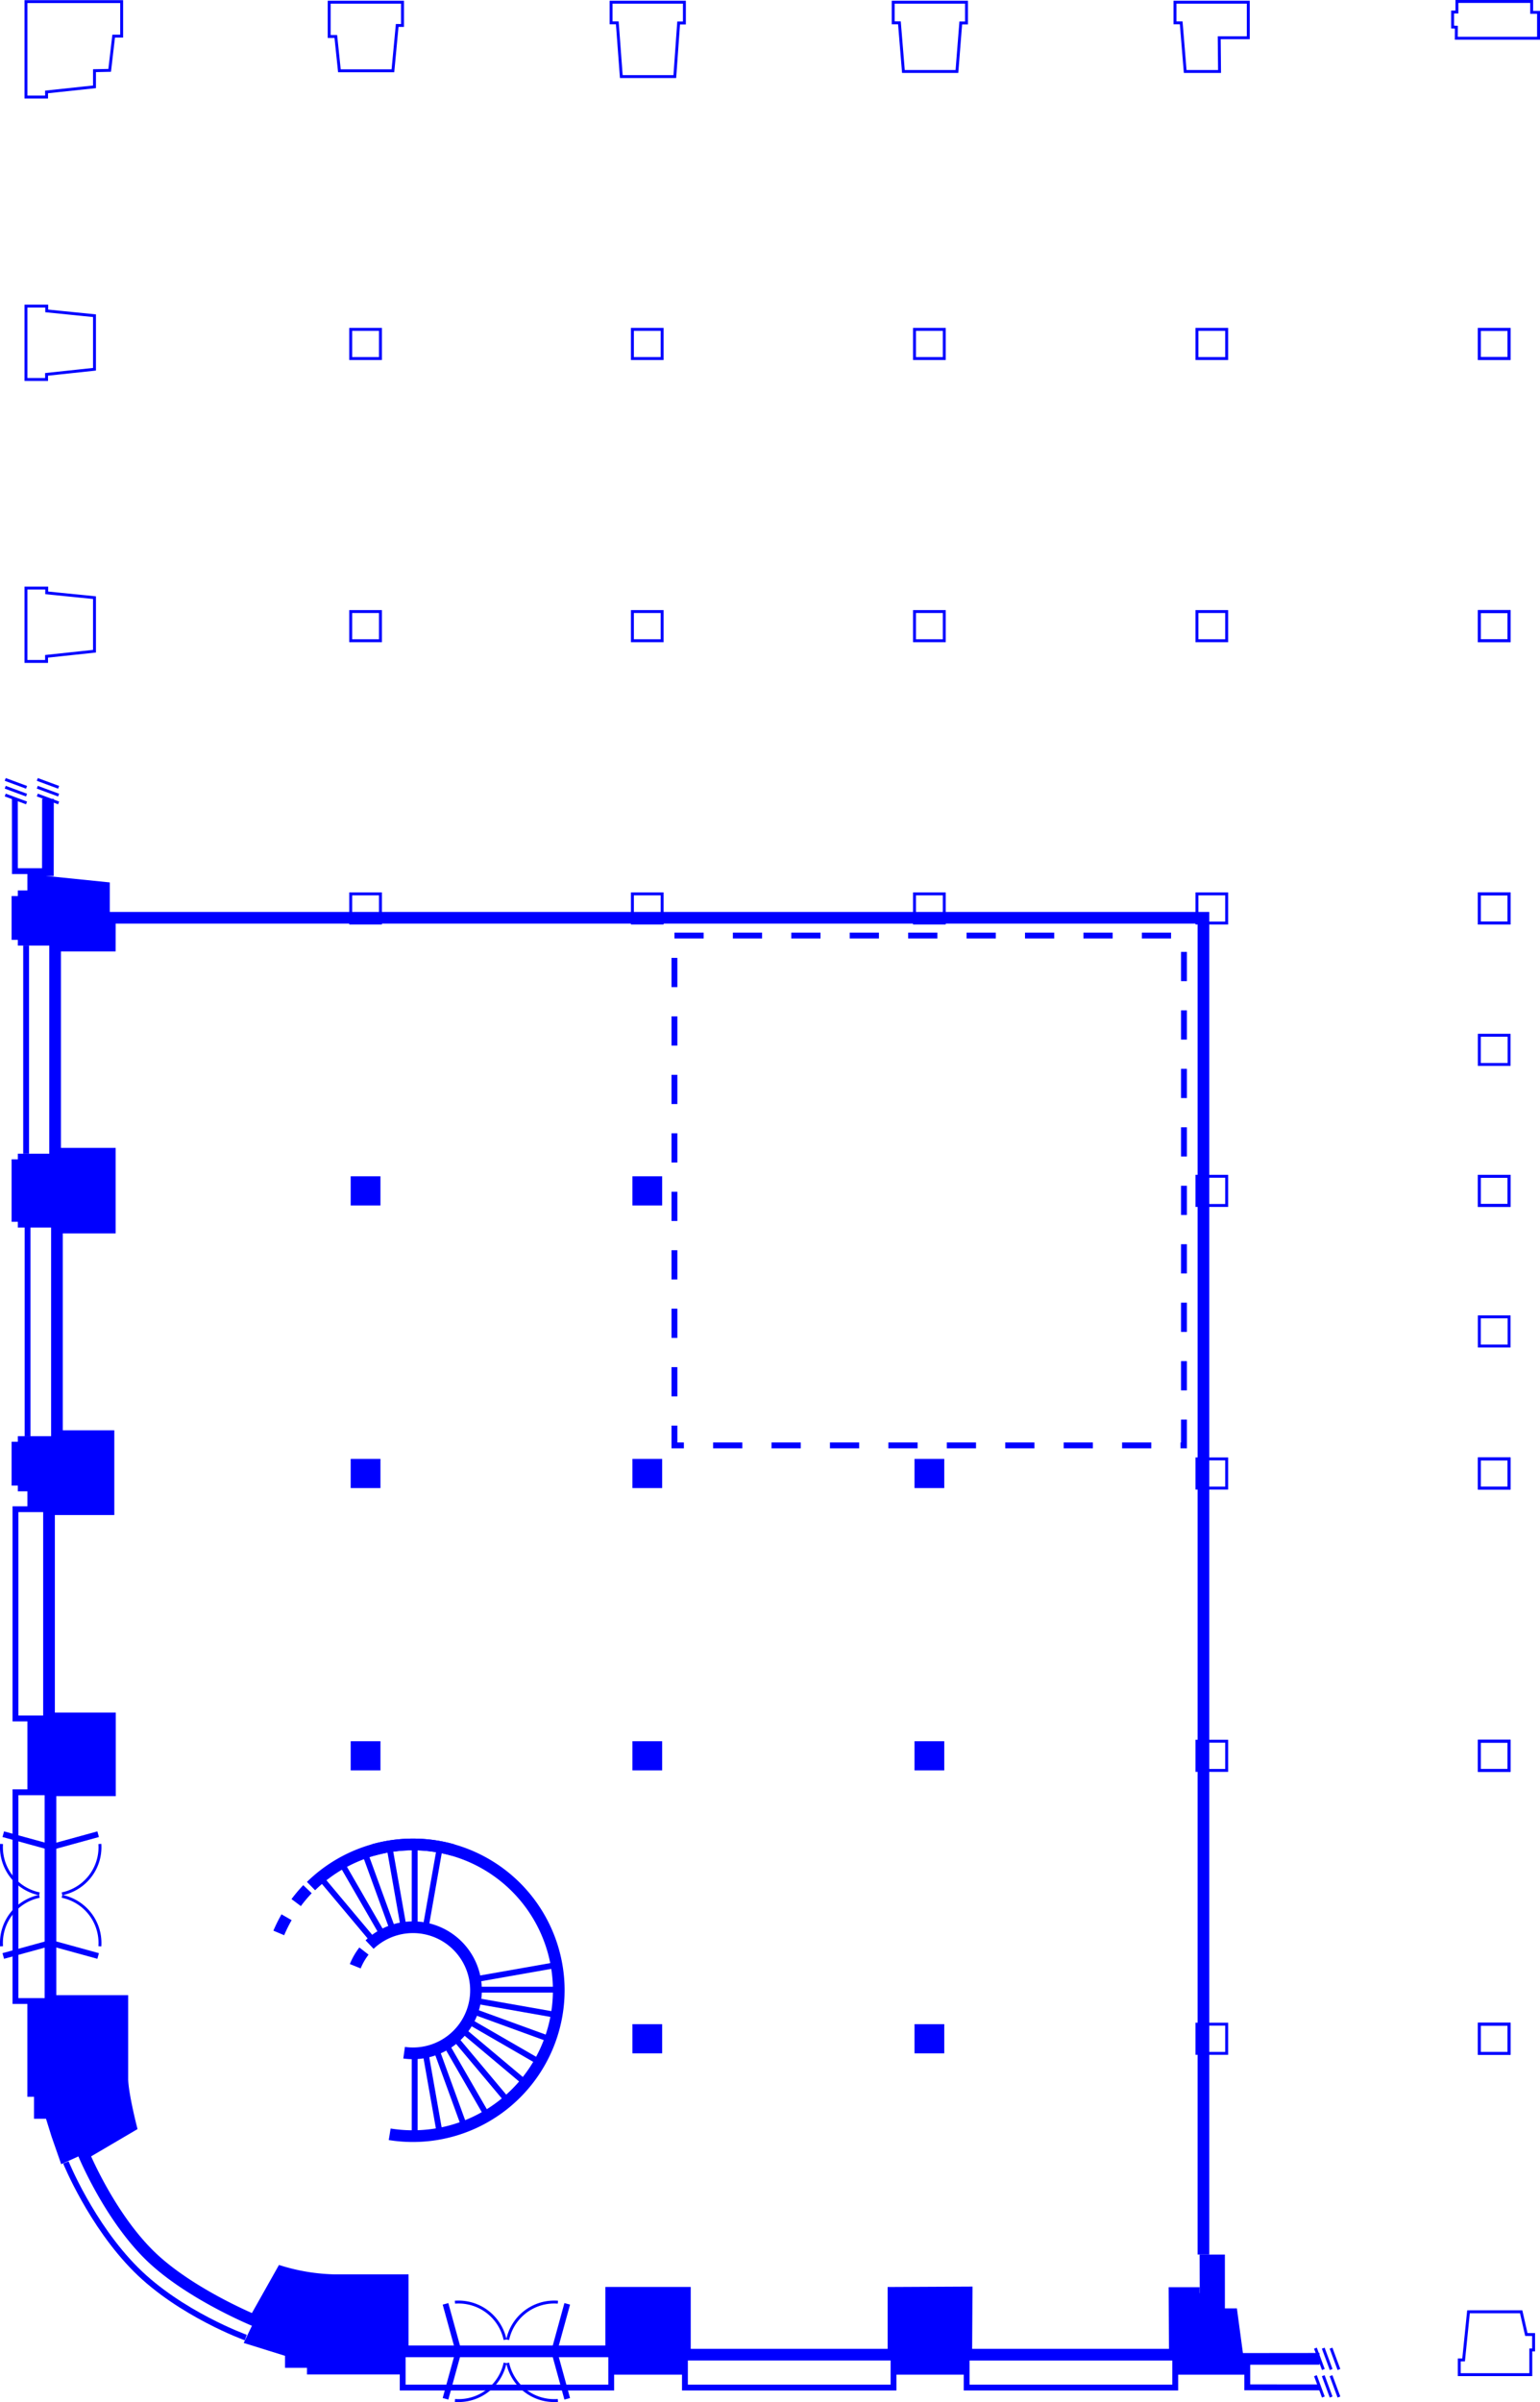 <svg xmlns="http://www.w3.org/2000/svg" width="263.573" height="410.868" viewBox="0 0 263.573 410.868"><g transform="translate(0.25 0.25)"><g transform="translate(59.772 56.089)"><path d="M1108.26,541.534h5.093v4.991h-5.093Z" transform="translate(-1108.26 -541.534)" fill="none" stroke="blue" stroke-miterlimit="10" stroke-width="0.5"/><path d="M1274.094,541.534h5.093v4.991h-5.093Z" transform="translate(-1225.881 -541.534)" fill="none" stroke="blue" stroke-miterlimit="10" stroke-width="0.5"/><path d="M1440.179,541.534h5.093v4.991h-5.093Z" transform="translate(-1343.681 -541.534)" fill="none" stroke="blue" stroke-miterlimit="10" stroke-width="0.5"/><path d="M1606.432,541.534h5.093v4.991h-5.093Z" transform="translate(-1461.599 -541.534)" fill="none" stroke="blue" stroke-miterlimit="10" stroke-width="0.5"/><path d="M1772.684,541.534h5.093v4.991h-5.093Z" transform="translate(-1579.517 -541.534)" fill="none" stroke="blue" stroke-miterlimit="10" stroke-width="0.5"/><path d="M1772.684,541.534h5.093v4.991h-5.093Z" transform="translate(-1579.517 -541.534)" fill="none" stroke="blue" stroke-miterlimit="10" stroke-width="0.5"/></g><g transform="translate(59.772 104.355)"><path d="M1108.26,707.553h5.093v4.991h-5.093Z" transform="translate(-1108.26 -707.553)" fill="none" stroke="blue" stroke-miterlimit="10" stroke-width="0.5"/><path d="M1274.094,707.553h5.093v4.991h-5.093Z" transform="translate(-1225.881 -707.553)" fill="none" stroke="blue" stroke-miterlimit="10" stroke-width="0.5"/><path d="M1440.179,707.553h5.093v4.991h-5.093Z" transform="translate(-1343.681 -707.553)" fill="none" stroke="blue" stroke-miterlimit="10" stroke-width="0.5"/><path d="M1606.432,707.553h5.093v4.991h-5.093Z" transform="translate(-1461.599 -707.553)" fill="none" stroke="blue" stroke-miterlimit="10" stroke-width="0.5"/><path d="M1772.684,707.553h5.093v4.991h-5.093Z" transform="translate(-1579.517 -707.553)" fill="none" stroke="blue" stroke-miterlimit="10" stroke-width="0.5"/><path d="M1772.684,707.553h5.093v4.991h-5.093Z" transform="translate(-1579.517 -707.553)" fill="none" stroke="blue" stroke-miterlimit="10" stroke-width="0.5"/></g><g transform="translate(59.772 152.646)"><path d="M1108.26,873.655h5.093v4.991h-5.093Z" transform="translate(-1108.26 -873.655)" fill="none" stroke="blue" stroke-miterlimit="10" stroke-width="0.5"/><path d="M1274.094,873.655h5.093v4.991h-5.093Z" transform="translate(-1225.881 -873.655)" fill="none" stroke="blue" stroke-miterlimit="10" stroke-width="0.5"/><path d="M1440.179,873.655h5.093v4.991h-5.093Z" transform="translate(-1343.681 -873.655)" fill="none" stroke="blue" stroke-miterlimit="10" stroke-width="0.5"/><path d="M1606.432,873.655h5.093v4.991h-5.093Z" transform="translate(-1461.599 -873.655)" fill="none" stroke="blue" stroke-miterlimit="10" stroke-width="0.5"/><path d="M1772.684,873.655h5.093v4.991h-5.093Z" transform="translate(-1579.517 -873.655)" fill="none" stroke="blue" stroke-miterlimit="10" stroke-width="0.5"/><path d="M1772.684,873.655h5.093v4.991h-5.093Z" transform="translate(-1579.517 -873.655)" fill="none" stroke="blue" stroke-miterlimit="10" stroke-width="0.5"/></g><path d="M1108.26,1039.809h5.093v4.991h-5.093Z" transform="translate(-1048.488 -838.857)" fill="blue"/><path d="M1274.094,1039.809h5.093v4.991h-5.093Z" transform="translate(-1166.109 -838.857)" fill="blue"/><path d="M1606.432,1039.809h5.093v4.991h-5.093Z" transform="translate(-1401.827 -838.857)" fill="none" stroke="blue" stroke-miterlimit="10" stroke-width="0.5"/><path d="M1772.684,1039.809h5.093v4.991h-5.093Z" transform="translate(-1519.745 -838.857)" fill="none" stroke="blue" stroke-miterlimit="10" stroke-width="0.5"/><path d="M1772.684,1039.809h5.093v4.991h-5.093Z" transform="translate(-1519.745 -838.857)" fill="none" stroke="blue" stroke-miterlimit="10" stroke-width="0.5"/><path d="M1108.26,1206.088h5.093v4.991h-5.093Z" transform="translate(-1048.488 -956.794)" fill="blue"/><path d="M1274.094,1206.088h5.093v4.991h-5.093Z" transform="translate(-1166.109 -956.794)" fill="blue"/><path d="M1440.179,1206.088h5.093v4.991h-5.093Z" transform="translate(-1283.909 -956.794)" fill="blue"/><path d="M1606.432,1206.088h5.093v4.991h-5.093Z" transform="translate(-1401.827 -956.794)" fill="none" stroke="blue" stroke-miterlimit="10" stroke-width="0.5"/><path d="M1772.684,1206.088h5.093v4.991h-5.093Z" transform="translate(-1519.745 -956.794)" fill="none" stroke="blue" stroke-miterlimit="10" stroke-width="0.5"/><path d="M1772.684,1206.088h5.093v4.991h-5.093Z" transform="translate(-1519.745 -956.794)" fill="none" stroke="blue" stroke-miterlimit="10" stroke-width="0.5"/><path d="M1108.26,1372.181h5.093v4.991h-5.093Z" transform="translate(-1048.488 -1074.599)" fill="blue"/><path d="M1274.094,1372.181h5.093v4.991h-5.093Z" transform="translate(-1166.109 -1074.599)" fill="blue"/><path d="M1440.179,1372.181h5.093v4.991h-5.093Z" transform="translate(-1283.909 -1074.599)" fill="blue"/><path d="M1606.432,1372.181h5.093v4.991h-5.093Z" transform="translate(-1401.827 -1074.599)" fill="none" stroke="blue" stroke-miterlimit="10" stroke-width="0.5"/><path d="M1772.684,1372.181h5.093v4.991h-5.093Z" transform="translate(-1519.745 -1074.599)" fill="none" stroke="blue" stroke-miterlimit="10" stroke-width="0.5"/><path d="M1772.684,1372.181h5.093v4.991h-5.093Z" transform="translate(-1519.745 -1074.599)" fill="none" stroke="blue" stroke-miterlimit="10" stroke-width="0.5"/><path d="M1274.094,1538.655h5.093v4.991h-5.093Z" transform="translate(-1166.109 -1192.675)" fill="blue"/><path d="M1440.179,1538.655h5.093v4.991h-5.093Z" transform="translate(-1283.909 -1192.675)" fill="blue"/><path d="M1606.432,1538.655h5.093v4.991h-5.093Z" transform="translate(-1401.827 -1192.675)" fill="none" stroke="blue" stroke-miterlimit="10" stroke-width="0.5"/><path d="M1772.684,1538.655h5.093v4.991h-5.093Z" transform="translate(-1519.745 -1192.675)" fill="none" stroke="blue" stroke-miterlimit="10" stroke-width="0.5"/><path d="M1772.684,1538.655h5.093v4.991h-5.093Z" transform="translate(-1519.745 -1192.675)" fill="none" stroke="blue" stroke-miterlimit="10" stroke-width="0.5"/><g transform="translate(248.364)"><path d="M1771.658,350.47V354.9h-14.08l.016-1.886-.645-.027v-2.57h.738V348.61h12.795v1.86Z" transform="translate(-1756.949 -348.61)" fill="none" stroke="blue" stroke-miterlimit="10" stroke-width="0.5"/></g><path d="M957.6,1380.764" transform="translate(-941.627 -1080.687)" fill="none" stroke="blue" stroke-miterlimit="10" stroke-width="1"/><path d="M1119.382,1484.6a10.784,10.784,0,1,1,7.43,18.6,10.881,10.881,0,0,1-1.52-.106" transform="translate(-1056.377 -1152.231)" fill="none" stroke="blue" stroke-miterlimit="10" stroke-width="2"/><path d="M1109.19,1433.863a24.99,24.99,0,0,0-24.287,6.176" transform="translate(-1031.922 -1117.677)" fill="none" stroke="blue" stroke-miterlimit="10" stroke-width="2"/><path d="M1121.445,1433.863a24.968,24.968,0,0,1,31.78,24c0,.308-.018.921-.018.921a24.972,24.972,0,0,1-28.921,23.709" transform="translate(-1057.84 -1117.677)" fill="none" stroke="blue" stroke-miterlimit="10" stroke-width="2"/><line x2="13.968" y2="2.463" transform="translate(81.058 341.958)" fill="none" stroke="blue" stroke-miterlimit="10" stroke-width="1"/><line x2="14.163" transform="translate(81.222 340.078)" fill="none" stroke="blue" stroke-miterlimit="10" stroke-width="1"/><line x2="13.314" y2="4.846" transform="translate(80.622 343.739)" fill="none" stroke="blue" stroke-miterlimit="10" stroke-width="1"/><line x2="12.268" y2="7.083" transform="translate(79.869 345.417)" fill="none" stroke="blue" stroke-miterlimit="10" stroke-width="1"/><line x2="10.851" y2="9.105" transform="translate(78.839 346.947)" fill="none" stroke="blue" stroke-miterlimit="10" stroke-width="1"/><line x2="9.105" y2="10.851" transform="translate(77.559 348.284)" fill="none" stroke="blue" stroke-miterlimit="10" stroke-width="1"/><line x2="9.106" y2="10.852" transform="translate(54.593 320.915)" fill="none" stroke="blue" stroke-miterlimit="10" stroke-width="1"/><line x2="7.084" y2="12.27" transform="translate(58.197 318.443)" fill="none" stroke="blue" stroke-miterlimit="10" stroke-width="1"/><line x2="7.084" y2="12.27" transform="translate(76.064 349.388)" fill="none" stroke="blue" stroke-miterlimit="10" stroke-width="1"/><line x2="4.846" y2="13.315" transform="translate(62.17 316.641)" fill="none" stroke="blue" stroke-miterlimit="10" stroke-width="1"/><line x2="4.843" y2="13.307" transform="translate(74.397 350.23)" fill="none" stroke="blue" stroke-miterlimit="10" stroke-width="1"/><line x2="2.463" y2="13.967" transform="translate(66.389 315.566)" fill="none" stroke="blue" stroke-miterlimit="10" stroke-width="1"/><line x2="2.46" y2="13.952" transform="translate(72.559 350.762)" fill="none" stroke="blue" stroke-miterlimit="10" stroke-width="1"/><line y2="14.164" transform="translate(70.721 315.239)" fill="none" stroke="blue" stroke-miterlimit="10" stroke-width="1"/><line y2="14.164" transform="translate(70.721 350.971)" fill="none" stroke="blue" stroke-miterlimit="10" stroke-width="1"/><line x1="2.46" y2="13.953" transform="translate(72.576 315.662)" fill="none" stroke="blue" stroke-miterlimit="10" stroke-width="1"/><line y1="2.46" x2="13.952" transform="translate(81.058 335.852)" fill="none" stroke="blue" stroke-miterlimit="10" stroke-width="1"/><g transform="translate(104.364 391.932)"><rect width="12.614" height="13.998" fill="blue"/></g><rect width="12.52" height="14.016" transform="translate(152.674 391.914)" fill="blue"/><g transform="translate(200.892 385.387)"><path d="M1593.661,1691.625v3.116h12.493v-2.712h-.775l-1.163-8.626h-2.055l0-9.205h-4.325l.018,6.585-4.191,0Z" transform="translate(-1593.661 -1674.197)" fill="blue"/></g><g transform="translate(249.504 395.174)"><path d="M1762.451,1707.861h9.012l.886,3.89,1.242.006v2.633h-.48v4.228h-12.242v-2.52h.743Z" transform="translate(-1760.868 -1707.861)" fill="none" stroke="blue" stroke-miterlimit="10" stroke-width="0.5"/></g><path d="M1045.28,1696.576l1.837-3.837,4.676-8.305a36.009,36.009,0,0,0,9.695,1.416h11v16.122H1056.11v-1.14h-3.762v-2.052l-3.041-.948Z" transform="translate(-1003.818 -1296.071)" fill="blue"/><path d="M923.708,1552.951l3.852-1.748,8.059-4.737a34.4,34.4,0,0,1-1.446-10.619V1525.04H917.916v16.378h1.14v3.762h2.052l.948,3.041Z" transform="translate(-913.483 -1183.018)" fill="blue"/><path d="M932.057,1358.778v12.282l-10.21.018v.331h-3.908v-12.631Z" transform="translate(-913.498 -1065.093)" fill="blue"/><path d="M925.208,1205.2v-12.494H909.69v.957h-1.066v7.491h1.066v.984h1.642v3.062Z" transform="translate(-906.892 -947.302)" fill="blue"/><path d="M925.431,1039.159v-12.63H909.69v.957h-1.066v10.689h1.066v.984Z" transform="translate(-906.892 -829.438)" fill="blue"/><path d="M925.435,873.015V862.209L914.557,861.1l-.055-.82h-3.171v3.3h-1.64v.957h-1.066v7.491h1.066v.984Z" transform="translate(-906.892 -711.521)" fill="blue"/><path d="M928.816,704.534v-9.159l-8.175-.82v-.82h-3.554v12.549h3.527v-.875Z" transform="translate(-912.895 -593.397)" fill="none" stroke="blue" stroke-miterlimit="10" stroke-width="0.5"/><path d="M928.816,538.65v-9.159l-8.175-.82v-.82h-3.554V540.4h3.527v-.875Z" transform="translate(-912.895 -475.74)" fill="none" stroke="blue" stroke-miterlimit="10" stroke-width="0.5"/><path d="M928.816,363.279v-2.762l2.6-.054.683-5.851h1.367v-5.905H917.088v16.322h3.527v-.875Z" transform="translate(-912.895 -348.678)" fill="none" stroke="blue" stroke-miterlimit="10" stroke-width="0.5"/><path d="M1097.344,360.777h9.159l.732-7.754h.909v-3.974h-12.549v5.864h1.136Z" transform="translate(-1039.505 -348.921)" fill="none" stroke="blue" stroke-miterlimit="10" stroke-width="0.5"/><path d="M1263.3,361.765h9.159l.656-9.172h.984v-3.554h-12.549v3.527h1.066Z" transform="translate(-1157.214 -348.914)" fill="none" stroke="blue" stroke-miterlimit="10" stroke-width="0.5"/><path d="M1429.375,360.892h9.159l.656-8.3h.984v-3.554h-12.549v3.527h1.066Z" transform="translate(-1275.005 -348.914)" fill="none" stroke="blue" stroke-miterlimit="10" stroke-width="0.5"/><path d="M1595.26,360.892h5.878l-.055-5.771h4.976v-6.082H1593.51v3.527h1.066Z" transform="translate(-1392.662 -348.914)" fill="none" stroke="blue" stroke-miterlimit="10" stroke-width="0.5"/><path d="M1127.607,1122.959H1123.3l.055,10.544h-35.7l.062-10.643-12.52.062V1133.5h-35.7v-10.581h-12.614v10.017H991.2v-12.171H979.484a34.317,34.317,0,0,1-8.983-1.416l-4.676,8.305s-11.4-4.665-18.055-11.264c-6.892-6.834-11.167-17.219-11.167-17.219l8.059-4.737s-1.446-5.735-1.446-8.112v-13.313h-12.3v-36.045h10.173v-12.292H930.667V988.887h10.176V976.393h-8.819V940.711h9.042v-12.63h-9.357v-35.6h9.357l.008-4.757h187.175v228.65" transform="translate(-922.527 -730.99)" fill="none" stroke="blue" stroke-miterlimit="10" stroke-width="2"/><path d="M1772.684,1122.506h5.093v4.991h-5.093Z" transform="translate(-1519.745 -897.512)" fill="none" stroke="blue" stroke-miterlimit="10" stroke-width="0.5"/><path d="M1772.684,956.838h5.093v4.991h-5.093Z" transform="translate(-1519.745 -780.008)" fill="none" stroke="blue" stroke-miterlimit="10" stroke-width="0.5"/><line x2="2.231" y2="8.117" transform="translate(75.999 393.82)" fill="none" stroke="blue" stroke-miterlimit="10" stroke-width="1"/><path d="M1178.2,1708.591a8.138,8.138,0,0,0-7.96-6.449q-.313,0-.621.023" transform="translate(-1092.006 -1308.631)" fill="none" stroke="blue" stroke-miterlimit="10" stroke-width="0.5"/><line x1="2.231" y2="8.117" transform="translate(94.601 393.82)" fill="none" stroke="blue" stroke-miterlimit="10" stroke-width="1"/><path d="M1200.679,1708.59a8.139,8.139,0,0,1,7.961-6.448q.319,0,.633.024" transform="translate(-1114.038 -1308.631)" fill="none" stroke="blue" stroke-miterlimit="10" stroke-width="0.5"/><line y1="8.117" x2="2.231" transform="translate(75.999 401.942)" fill="none" stroke="blue" stroke-miterlimit="10" stroke-width="1"/><path d="M1178.2,1737.941a8.138,8.138,0,0,1-7.96,6.449q-.313,0-.621-.023" transform="translate(-1092.006 -1334.022)" fill="none" stroke="blue" stroke-miterlimit="10" stroke-width="0.5"/><line x1="2.231" y1="8.117" transform="translate(94.601 401.942)" fill="none" stroke="blue" stroke-miterlimit="10" stroke-width="1"/><path d="M1200.679,1737.944a8.139,8.139,0,0,0,7.961,6.449q.319,0,.633-.024" transform="translate(-1114.038 -1334.024)" fill="none" stroke="blue" stroke-miterlimit="10" stroke-width="0.5"/><line x1="8.117" y1="2.231" transform="translate(8.431 332.086)" fill="none" stroke="blue" stroke-miterlimit="10" stroke-width="1"/><path d="M960.581,1492.843" transform="translate(-943.744 -1160.181)" fill="none" stroke="blue" stroke-miterlimit="10" stroke-width="1"/><path d="M938.306,1463.45a8.138,8.138,0,0,1,6.5,7.97q0,.29-.02.575" transform="translate(-927.945 -1139.334)" fill="none" stroke="blue" stroke-miterlimit="10" stroke-width="0.5"/><line x1="8.117" y2="2.231" transform="translate(8.431 313.485)" fill="none" stroke="blue" stroke-miterlimit="10" stroke-width="1"/><path d="M938.306,1441.155a8.138,8.138,0,0,0,6.5-7.97q0-.283-.019-.561" transform="translate(-927.945 -1117.47)" fill="none" stroke="blue" stroke-miterlimit="10" stroke-width="0.5"/><line y1="2.231" x2="8.117" transform="translate(0.31 332.086)" fill="none" stroke="blue" stroke-miterlimit="10" stroke-width="1"/><path d="M909.163,1463.45a8.138,8.138,0,0,0-6.5,7.97q0,.29.02.575" transform="translate(-902.667 -1139.334)" fill="none" stroke="blue" stroke-miterlimit="10" stroke-width="0.5"/><line x2="8.117" y2="2.231" transform="translate(0.31 313.485)" fill="none" stroke="blue" stroke-miterlimit="10" stroke-width="1"/><path d="M909.163,1441.155a8.138,8.138,0,0,1-6.5-7.97q0-.283.019-.561" transform="translate(-902.667 -1117.47)" fill="none" stroke="blue" stroke-miterlimit="10" stroke-width="0.5"/><path d="M1626.811,991.394" transform="translate(-1416.282 -804.518)" fill="none" stroke="blue" stroke-miterlimit="10" stroke-width="1" stroke-dasharray="4 4"/><path d="M1108.26,541.534" transform="translate(-1048.488 -485.445)" fill="none" stroke="blue" stroke-miterlimit="10" stroke-width="0.5"/><line y1="13.209" x2="0.014" transform="translate(7.945 136.393)" fill="none" stroke="blue" stroke-miterlimit="10" stroke-width="2"/><path d="M1470.875,1733.107v5.625h35.7v-5.625" transform="translate(-1305.681 -1330.594)" fill="none" stroke="blue" stroke-miterlimit="10" stroke-width="1"/><path d="M1305.027,1733.107v5.625h35.7v-5.625" transform="translate(-1188.05 -1330.594)" fill="none" stroke="blue" stroke-miterlimit="10" stroke-width="1"/><path d="M1138.866,1731.166v6.189h35.694v-6.189" transform="translate(-1070.197 -1329.217)" fill="none" stroke="blue" stroke-miterlimit="10" stroke-width="1"/><path d="M916.891,1402.224H910.9v35.706h5.992" transform="translate(-908.505 -1095.908)" fill="none" stroke="blue" stroke-miterlimit="10" stroke-width="1"/><path d="M916.371,1235.681H910.9v35.788h5.747" transform="translate(-908.505 -977.784)" fill="none" stroke="blue" stroke-miterlimit="10" stroke-width="1"/><line y2="35.765" transform="translate(4.469 209.638)" fill="none" stroke="blue" stroke-miterlimit="10" stroke-width="1"/><path d="M915.871,830.116h-5.308l-.009-12.363" transform="translate(-908.261 -681.36)" fill="none" stroke="blue" stroke-miterlimit="10" stroke-width="1"/><line y2="35.597" transform="translate(4.221 161.493)" fill="#aa1f28" stroke="blue" stroke-miterlimit="10" stroke-width="1"/><path d="M940.6,1620s4.318,10.649,11.976,18.307c7.6,7.6,18.814,11.65,18.814,11.65" transform="translate(-929.573 -1250.37)" fill="none" stroke="blue" stroke-miterlimit="10" stroke-width="1"/><path d="M1065.93,1465.655a24.96,24.96,0,0,1,5.341-7.922" transform="translate(-1018.465 -1135.279)" fill="none" stroke="blue" stroke-miterlimit="10" stroke-width="2" stroke-dasharray="3"/><path d="M1110.952,1495.569a10.867,10.867,0,0,1,2.462-3.686" transform="translate(-1050.398 -1159.5)" fill="none" stroke="blue" stroke-miterlimit="10" stroke-width="2" stroke-dasharray="3"/><g transform="translate(6.135 133.069)"><line x2="3.648" y2="1.351" transform="translate(0 2.669)" fill="none" stroke="blue" stroke-miterlimit="10" stroke-width="0.5"/><line x2="3.648" y2="1.351" transform="translate(0 1.335)" fill="none" stroke="blue" stroke-miterlimit="10" stroke-width="0.5"/><line x2="3.648" y2="1.351" fill="none" stroke="blue" stroke-miterlimit="10" stroke-width="0.5"/></g><g transform="translate(0.645 133.069)"><line x2="3.648" y2="1.351" transform="translate(0 2.669)" fill="none" stroke="blue" stroke-miterlimit="10" stroke-width="0.5"/><line x2="3.648" y2="1.351" transform="translate(0 1.335)" fill="none" stroke="blue" stroke-miterlimit="10" stroke-width="0.5"/><line x2="3.648" y2="1.351" fill="none" stroke="blue" stroke-miterlimit="10" stroke-width="0.5"/></g><line y1="0.014" x2="13.209" transform="translate(212.377 403.224)" fill="none" stroke="blue" stroke-miterlimit="10" stroke-width="2"/><path d="M1636.077,1736.752v4.526l12.363.009" transform="translate(-1422.854 -1333.179)" fill="none" stroke="blue" stroke-miterlimit="10" stroke-width="1"/><g transform="translate(224.89 401.4)"><line x1="1.351" y1="3.648" fill="none" stroke="blue" stroke-miterlimit="10" stroke-width="0.5"/><line x1="1.351" y1="3.648" transform="translate(1.335)" fill="none" stroke="blue" stroke-miterlimit="10" stroke-width="0.5"/><line x1="1.351" y1="3.648" transform="translate(2.669)" fill="none" stroke="blue" stroke-miterlimit="10" stroke-width="0.5"/></g><g transform="translate(224.89 406.109)"><line x1="1.351" y1="3.648" fill="none" stroke="blue" stroke-miterlimit="10" stroke-width="0.5"/><line x1="1.351" y1="3.648" transform="translate(1.335)" fill="none" stroke="blue" stroke-miterlimit="10" stroke-width="0.5"/><line x1="1.351" y1="3.648" transform="translate(2.669)" fill="none" stroke="blue" stroke-miterlimit="10" stroke-width="0.5"/></g><rect width="87.205" height="87.205" stroke-dasharray="5" fill="none" stroke="blue" stroke-miterlimit="10" stroke-width="1" transform="translate(115.182 159.776)"/></g></svg>